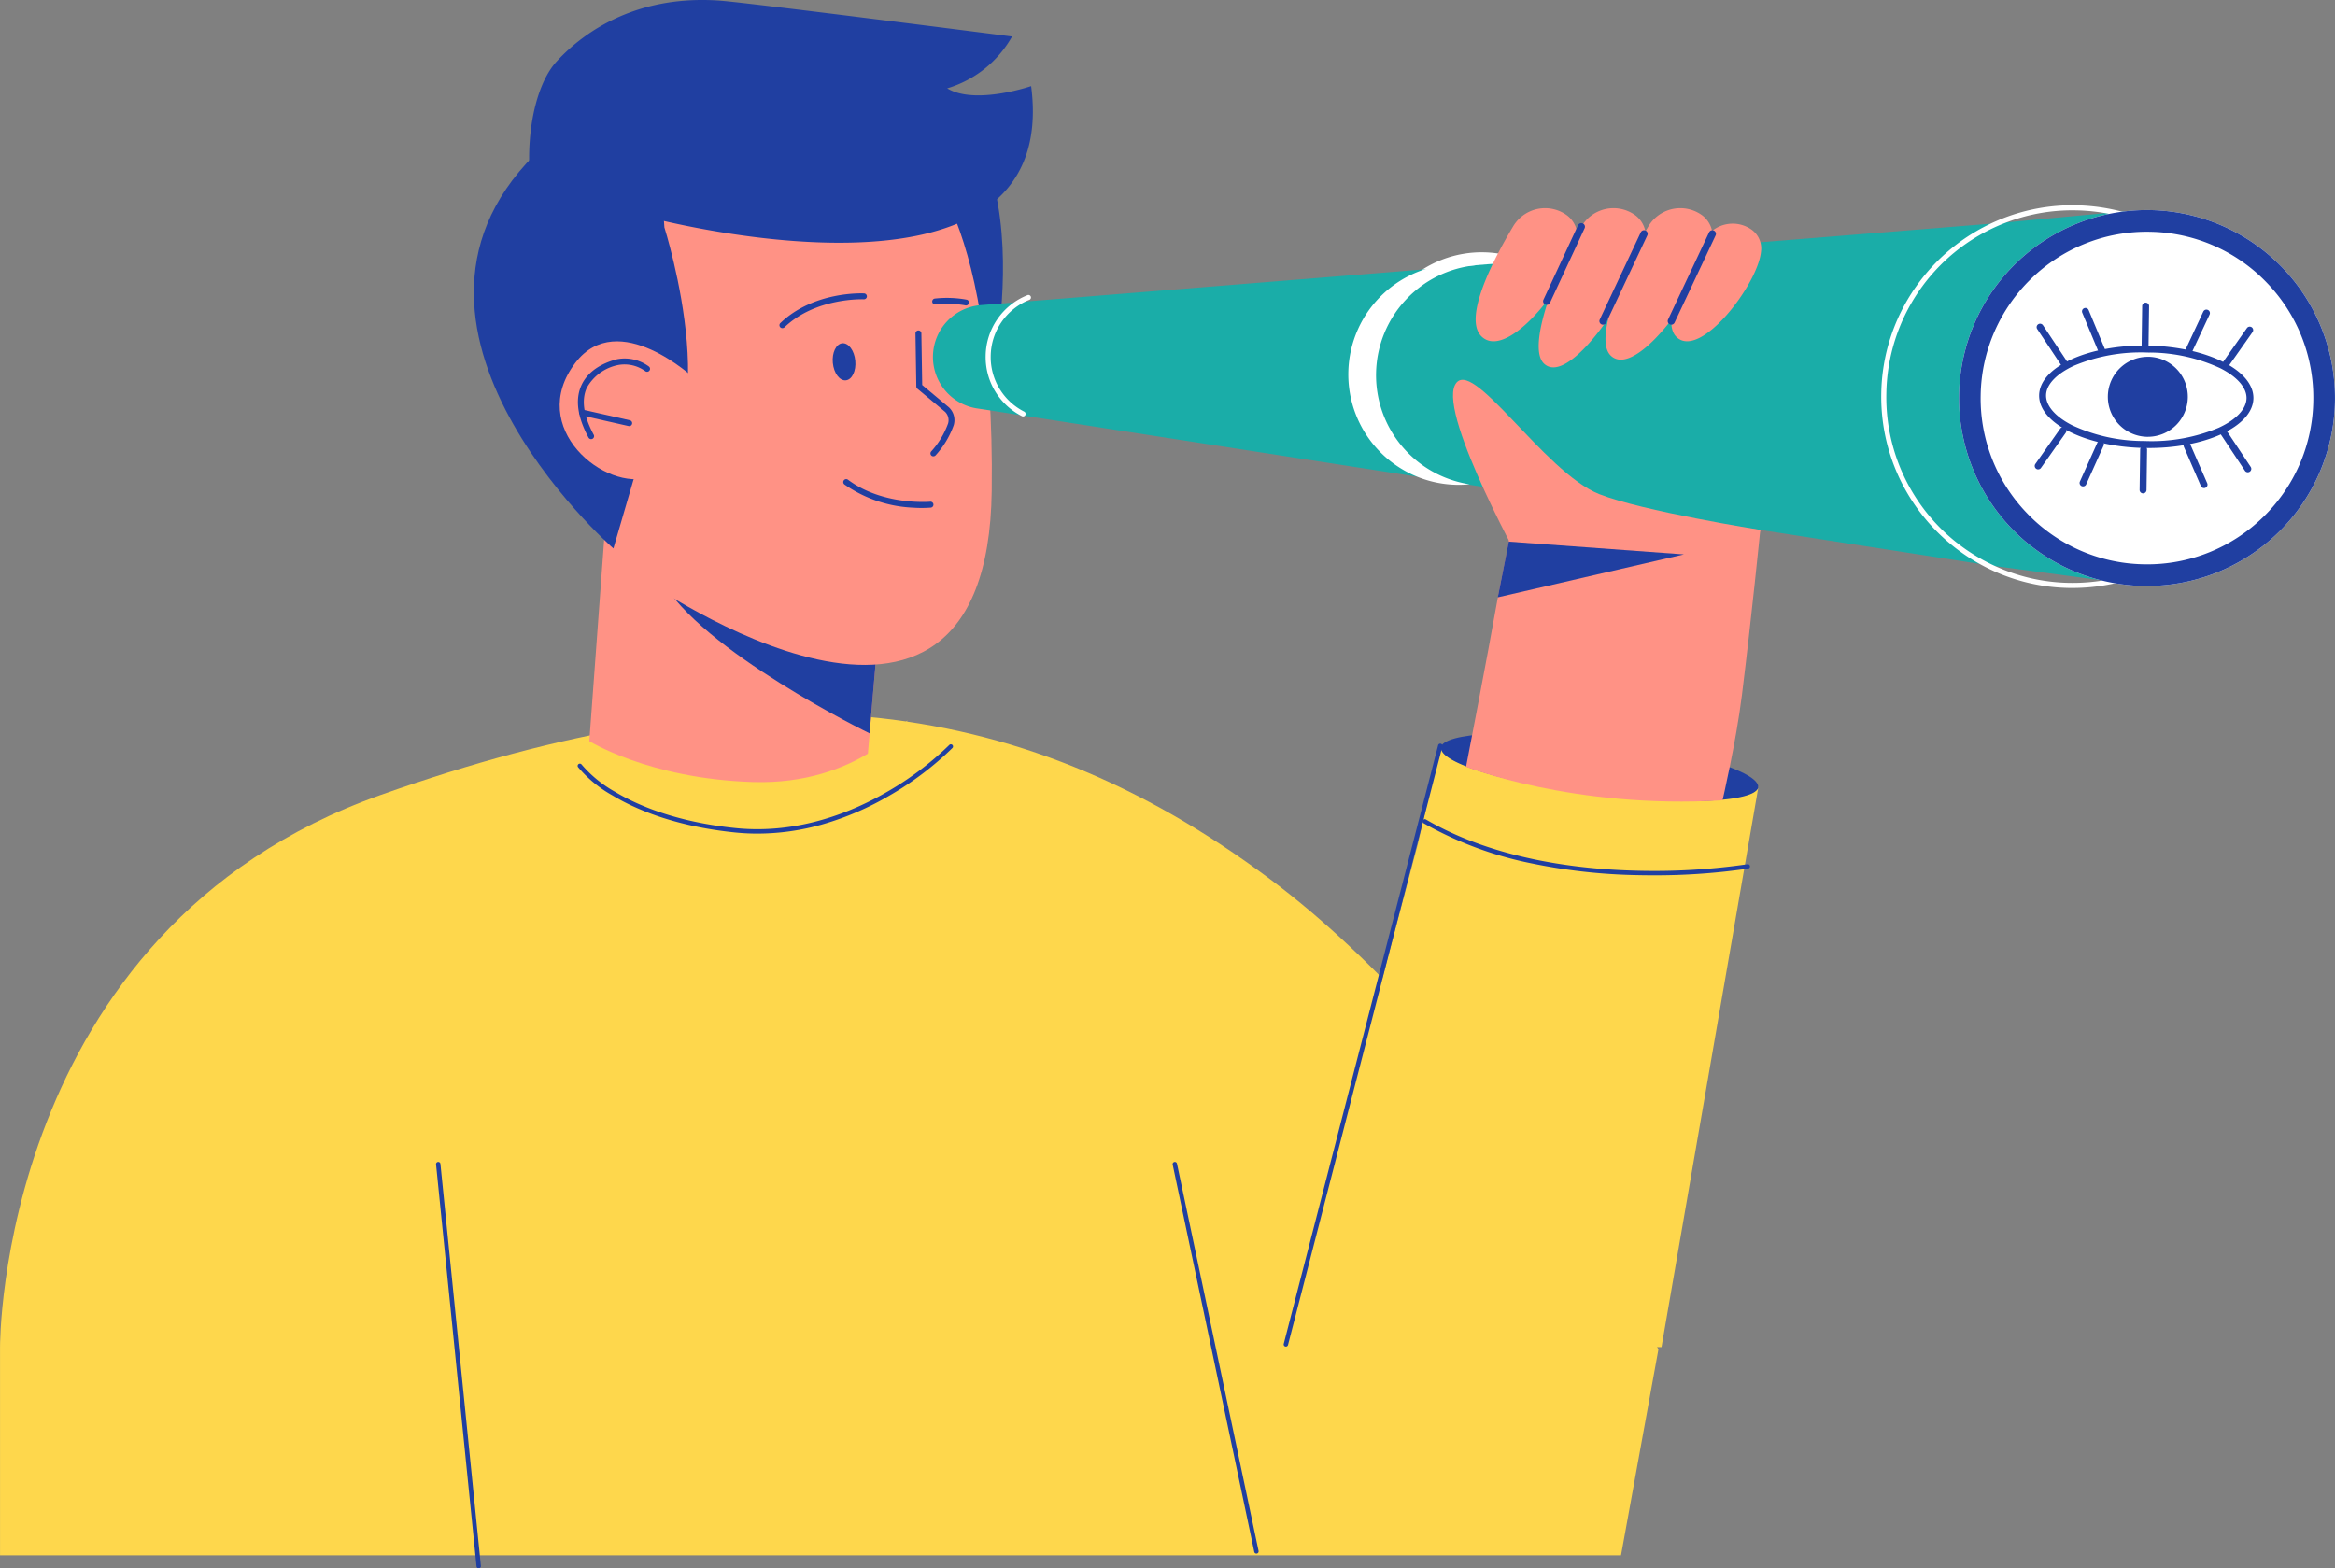 <svg xmlns="http://www.w3.org/2000/svg" xmlns:xlink="http://www.w3.org/1999/xlink" width="302.897" height="203.469" viewBox="0 0 302.897 203.469"><rect x="0" y="0" width="302.897" height="203.469" fill="#808080" stroke="none"/><defs><clipPath id="clip-path"><path id="Trac&#xE9;_594" data-name="Trac&#xE9; 594" d="M0-114.2H302.9V-315.976H0Z" transform="translate(0 315.976)" fill="none"></path></clipPath><clipPath id="clip-path-2"><path id="Trac&#xE9;_606" data-name="Trac&#xE9; 606" d="M0-140.919H302.9V-315.976H0Z" transform="translate(0 315.976)" fill="none"></path></clipPath><clipPath id="clip-path-3"><path id="Trac&#xE9;_628" data-name="Trac&#xE9; 628" d="M0-112.507H302.9V-315.976H0Z" transform="translate(0 315.976)" fill="none"></path></clipPath></defs><g id="Groupe_648" data-name="Groupe 648" transform="translate(0 315.976)"><g id="Groupe_571" data-name="Groupe 571" transform="translate(0 -315.976)" clip-path="url(#clip-path)"><g id="Groupe_569" data-name="Groupe 569" transform="translate(0 92.555)"><path id="Trac&#xE9;_592" data-name="Trac&#xE9; 592" d="M-142.8-65.895s-21.875-39.675-50.341-60.972c-33.36-24.958-68.188-27.685-115.423-10.947-49.671,17.6-49.362,71.631-49.362,71.631v27.007h210.274Z" transform="translate(357.931 148.399)" fill="#fed74c"></path></g><g id="Groupe_570" data-name="Groupe 570" transform="translate(93.989 7.758)"><path id="Trac&#xE9;_593" data-name="Trac&#xE9; 593" d="M-27.613-34.337s8.853-35.251-12.546-41.389S-61.915-63.693-61.915-63.693L-57.958-37.5Z" transform="translate(61.915 76.992)" fill="#203fa1"></path></g></g><g id="Groupe_572" data-name="Groupe 572" transform="translate(75.818 -260.675)"><path id="Trac&#xE9;_595" data-name="Trac&#xE9; 595" d="M-2.927,0-6.564,49.368,29.43,51.481,30.6,37.821l1.584-18.555L32.713,13Z" transform="translate(6.564)" fill="#ff9285"></path></g><g id="Groupe_583" data-name="Groupe 583" transform="translate(0 -315.976)" clip-path="url(#clip-path-2)"><g id="Groupe_573" data-name="Groupe 573" transform="translate(85.387 70.123)"><path id="Trac&#xE9;_596" data-name="Trac&#xE9; 596" d="M-.3-4.031c5.052,9.28,27.052,20.013,27.052,20.013L28.733-6.971C16.978-10.012-3.663-10.214-.3-4.031" transform="translate(0.662 9.038)" fill="#203fa1"></path></g><g id="Groupe_574" data-name="Groupe 574" transform="translate(76.24 15.597)"><path id="Trac&#xE9;_597" data-name="Trac&#xE9; 597" d="M-33.63-3.057S-22.512,3.572-23,41.241c-.552,42.7-44.763,11.7-44.763,11.7S-79.777,12.465-73.681,5.833-48.557-13.1-33.63-3.057" transform="translate(75.406 6.855)" fill="#ff9285"></path></g><g id="Groupe_575" data-name="Groupe 575" transform="translate(118.756 42.877)"><path id="Trac&#xE9;_598" data-name="Trac&#xE9; 598" d="M-1.858-13.144a.383.383,0,0,1-.244-.1.384.384,0,0,1-.015-.542A10.876,10.876,0,0,0,.064-17.409a1.524,1.524,0,0,0-.377-1.5l-3.605-3.008a.383.383,0,0,1-.138-.289l-.109-6.88a.384.384,0,0,1,.378-.39.383.383,0,0,1,.389.378l.106,6.7L.192-19.483l.024.023A2.29,2.29,0,0,1,.8-17.2a11.6,11.6,0,0,1-2.36,3.933.384.384,0,0,1-.3.119" transform="translate(4.165 29.471)" fill="#203fa1"></path></g><g id="Groupe_576" data-name="Groupe 576" transform="translate(108.016 44.53)"><path id="Trac&#xE9;_599" data-name="Trac&#xE9; 599" d="M-.014-2.049C.111-.721.865.294,1.671.218S3.027-1,2.9-2.324,2.023-4.667,1.217-4.591-.139-3.377-.014-2.049" transform="translate(0.032 4.595)" fill="#203fa1"></path></g><g id="Groupe_577" data-name="Groupe 577" transform="translate(124.476 42.98)"><path id="Trac&#xE9;_600" data-name="Trac&#xE9; 600" d="M-.014-2.049C.111-.721.865.294,1.671.218S3.027-1,2.9-2.324,2.023-4.667,1.217-4.591-.139-3.377-.014-2.049" transform="translate(0.032 4.595)" fill="#203fa1"></path></g><g id="Groupe_578" data-name="Groupe 578" transform="translate(101.11 38.057)"><path id="Trac&#xE9;_601" data-name="Trac&#xE9; 601" d="M-.293-3.637a.385.385,0,0,1-.258-.117A.384.384,0,0,1-.539-4.3c4.308-4.129,10.594-3.864,10.86-3.85a.384.384,0,0,1,.364.4.384.384,0,0,1-.4.364c-.062,0-6.226-.257-10.291,3.638a.381.381,0,0,1-.285.106" transform="translate(0.658 8.156)" fill="#203fa1"></path></g><g id="Groupe_579" data-name="Groupe 579" transform="translate(61.475 14.733)"><path id="Trac&#xE9;_602" data-name="Trac&#xE9; 602" d="M-19.9-11.891s9.075,28.628-3.992,32.666l-2.623,8.983s-34.8-30.439-7.9-53.209c13.581-11.5,14.513,11.56,14.513,11.56" transform="translate(44.612 26.663)" fill="#203fa1"></path></g><g id="Groupe_580" data-name="Groupe 580" transform="translate(120.928 38.643)"><path id="Trac&#xE9;_603" data-name="Trac&#xE9; 603" d="M-.293-.686a.384.384,0,0,1-.362-.347.383.383,0,0,1,.346-.418A14.27,14.27,0,0,1,3.844-1.3a.384.384,0,0,1,.242.486A.384.384,0,0,1,3.6-.572,13.244,13.244,0,0,0-.238-.687a.37.37,0,0,1-.055,0" transform="translate(0.657 1.539)" fill="#203fa1"></path></g><g id="Groupe_581" data-name="Groupe 581" transform="translate(72.6 44.286)"><path id="Trac&#xE9;_604" data-name="Trac&#xE9; 604" d="M-14.07-3.879s-9.878-9.318-15.439-2.04c-6.428,8.412,3.866,16.855,9.765,14.8S-14.07-3.879-14.07-3.879" transform="translate(31.549 8.698)" fill="#ff9285"></path></g><g id="Groupe_582" data-name="Groupe 582" transform="translate(74.969 46.479)"><path id="Trac&#xE9;_605" data-name="Trac&#xE9; 605" d="M-1.363-8.445a.384.384,0,0,1-.319-.2c-1.427-2.65-1.745-4.914-.945-6.729.977-2.217,3.323-3.1,4.634-3.435a5.277,5.277,0,0,1,4.14.942.383.383,0,0,1,.07.538.384.384,0,0,1-.538.07,4.577,4.577,0,0,0-3.484-.806,5.98,5.98,0,0,0-4.12,3c-.7,1.587-.39,3.624.919,6.056a.384.384,0,0,1-.156.52.382.382,0,0,1-.2.045" transform="translate(3.057 18.936)" fill="#203fa1"></path></g></g><g id="Groupe_584" data-name="Groupe 584" transform="translate(75.501 -262.46)"><path id="Trac&#xE9;_607" data-name="Trac&#xE9; 607" d="M-4.928-1.113l-6.121-1.382Z" transform="translate(11.049 2.495)" fill="#fff"></path></g><g id="Groupe_605" data-name="Groupe 605" transform="translate(0 -315.976)" clip-path="url(#clip-path-3)"><g id="Groupe_585" data-name="Groupe 585" transform="translate(75.117 53.132)"><path id="Trac&#xE9;_608" data-name="Trac&#xE9; 608" d="M-5.222-1.73a.392.392,0,0,1-.066-.009l-6.121-1.383a.384.384,0,0,1-.29-.459.385.385,0,0,1,.459-.29l6.121,1.383a.383.383,0,0,1,.289.459.383.383,0,0,1-.393.3" transform="translate(11.708 3.88)" fill="#203fa1"></path></g><g id="Groupe_586" data-name="Groupe 586" transform="translate(109.388 62.161)"><path id="Trac&#xE9;_609" data-name="Trac&#xE9; 609" d="M-7.45-2.987a16.8,16.8,0,0,1-9.1-3.019.384.384,0,0,1-.078-.537.384.384,0,0,1,.537-.077c4.515,3.381,10.6,2.858,10.665,2.852a.384.384,0,0,1,.418.346A.384.384,0,0,1-5.354-3a15.785,15.785,0,0,1-2.1.018" transform="translate(16.705 6.697)" fill="#203fa1"></path></g><g id="Groupe_587" data-name="Groupe 587" transform="translate(68.64 0)"><path id="Trac&#xE9;_610" data-name="Trac&#xE9; 610" d="M-12.2-22.621S41.869-7.973,37.759-39.552c0,0-7.268,2.5-10.889.289a14.386,14.386,0,0,0,8.413-6.72S1.133-50.368-2.638-50.64c-10.351-.745-17.292,3.671-21.164,7.9s-4.728,15.318-1.859,21.559C-17.628-3.706-12.2-22.621-12.2-22.621" transform="translate(27.361 50.722)" fill="#203fa1"></path></g><g id="Groupe_588" data-name="Groupe 588" transform="translate(69.08 93.506)"><path id="Trac&#xE9;_611" data-name="Trac&#xE9; 611" d="M-39.171,0s-6.468,8.367-20.063,7.948S-80.671,2.522-80.671,2.522L-87.831,20.1l54.165,9.217S-41.01-.275-39.171,0" transform="translate(87.831 0.003)" fill="#fed74c"></path></g><g id="Groupe_589" data-name="Groupe 589" transform="translate(74.935 96.562)"><path id="Trac&#xE9;_612" data-name="Trac&#xE9; 612" d="M-18.788-9.327a30.81,30.81,0,0,0,8.309-1.167,37.979,37.979,0,0,0,8.924-3.842,40.712,40.712,0,0,0,8.041-6.1.285.285,0,0,0-.009-.4.285.285,0,0,0-.4.009A40.1,40.1,0,0,1-1.859-14.82C-6.37-12.181-13.464-9.21-21.637-10.043c-7.771-.792-12.79-2.992-15.631-4.7a15.856,15.856,0,0,1-4.345-3.544.286.286,0,0,0-.4-.061.286.286,0,0,0-.061.4A16.017,16.017,0,0,0-37.6-14.273c2.9,1.745,8,3.993,15.9,4.8a28.516,28.516,0,0,0,2.906.147" transform="translate(42.128 20.914)" fill="#203fa1"></path></g><g id="Groupe_590" data-name="Groupe 590" transform="translate(152.112 150.745)"><path id="Trac&#xE9;_613" data-name="Trac&#xE9; 613" d="M1.55,6.927a.3.3,0,0,0,.058-.006.285.285,0,0,0,.222-.337L-8.755-43.654a.285.285,0,0,0-.337-.222.286.286,0,0,0-.222.337L1.271,6.7a.285.285,0,0,0,.279.228" transform="translate(9.321 43.882)" fill="#203fa1"></path></g><g id="Groupe_591" data-name="Groupe 591" transform="translate(56.563 150.745)"><path id="Trac&#xE9;_614" data-name="Trac&#xE9; 614" d="M.616,8.842l.029,0A.285.285,0,0,0,.9,8.527L-4.348-43.625a.285.285,0,0,0-.314-.255.285.285,0,0,0-.255.313L.333,8.585a.286.286,0,0,0,.284.257" transform="translate(4.918 43.882)" fill="#203fa1"></path></g><g id="Groupe_592" data-name="Groupe 592" transform="translate(186.881 95.144)"><path id="Trac&#xE9;_615" data-name="Trac&#xE9; 615" d="M0-1.5c-.249,2,8.767,4.767,20.139,6.186s20.792.948,21.041-1.049S32.409-1.135,21.037-2.553.245-3.5,0-1.5" transform="translate(0.009 3.373)" fill="#203fa1"></path></g><g id="Groupe_593" data-name="Groupe 593" transform="translate(166.723 96.757)"><path id="Trac&#xE9;_616" data-name="Trac&#xE9; 616" d="M0-62.8H48.807l12.582-72.76s0,.006,0,.006c0,.022,0,.042,0,.063a.8.8,0,0,1-.261.476,2.264,2.264,0,0,1-.639.407c-.061.027-.125.055-.191.081a6.506,6.506,0,0,1-.672.222c-.084.024-.169.046-.257.068q-.465.114-1.021.208c-.106.018-.215.034-.327.052s-.224.032-.339.047c-.347.047-.716.087-1.1.122l-.393.033c-.134.011-.27.021-.409.03l-.418.025c-1.271.073-2.706.1-4.27.068a103.764,103.764,0,0,1-10.739-.8,97.854,97.854,0,0,1-12.547-2.316c-4.755-1.252-7.736-2.658-7.592-3.807a.566.566,0,0,1,.021-.1.614.614,0,0,1,.047-.119l-.159-.021s-2.91,12.675-2.91,12.675S.179-63.579.179-63.579Z" transform="translate(0 140.814)" fill="#fed74c"></path></g><g id="Groupe_594" data-name="Groupe 594" transform="translate(166.519 96.475)"><path id="Trac&#xE9;_617" data-name="Trac&#xE9; 617" d="M-.23-62.972a.285.285,0,0,0,.278-.22l20.027-77.661a.282.282,0,0,0-.215-.339.286.286,0,0,0-.342.213L-.509-63.318a.283.283,0,0,0,.215.339.281.281,0,0,0,.064.007" transform="translate(0.516 141.199)" fill="#203fa1"></path></g><g id="Groupe_595" data-name="Groupe 595" transform="translate(184.541 106.279)"><path id="Trac&#xE9;_618" data-name="Trac&#xE9; 618" d="M-24.02-5.859a83.007,83.007,0,0,0,12.39-.87.286.286,0,0,0,.234-.33.286.286,0,0,0-.329-.234,84.277,84.277,0,0,1-14.467.835c-7.561-.188-18.424-1.494-27.237-6.642a.286.286,0,0,0-.391.1.285.285,0,0,0,.1.391A47.079,47.079,0,0,0-39.844-7.43,74.019,74.019,0,0,0-26.194-5.886c.742.018,1.469.027,2.175.027" transform="translate(53.859 13.138)" fill="#203fa1"></path></g><g id="Groupe_596" data-name="Groupe 596" transform="translate(177.888 32.73)"><path id="Trac&#xE9;_619" data-name="Trac&#xE9; 619" d="M-23.059-11.851A14.325,14.325,0,0,1-37.775,2.071,14.325,14.325,0,0,1-51.7-12.645,14.325,14.325,0,0,1-36.981-26.567,14.325,14.325,0,0,1-23.059-11.851" transform="translate(51.703 26.573)" fill="#fff"></path></g><g id="Groupe_597" data-name="Groupe 597" transform="translate(121.023 27.339)"><path id="Trac&#xE9;_620" data-name="Trac&#xE9; 620" d="M-126.5-39.193l-4.42-.589L-147-41.924-277.789-62.211A6.753,6.753,0,0,1-283.649-69a6.753,6.753,0,0,1,6.123-6.629l132.567-10.689,13.705-1.281,3.027-.283.038,1.09,1.617,45.662Z" transform="translate(283.649 87.88)" fill="#1aada8"></path></g><g id="Groupe_598" data-name="Groupe 598" transform="translate(254.122 27.253)"><path id="Trac&#xE9;_621" data-name="Trac&#xE9; 621" d="M-39.262-19.906A24.387,24.387,0,0,1-63.987,4.139,24.387,24.387,0,0,1-88.032-20.586,24.387,24.387,0,0,1-63.307-44.631,24.387,24.387,0,0,1-39.262-19.906" transform="translate(88.034 44.633)" fill="#fff"></path></g><g id="Groupe_599" data-name="Groupe 599" transform="translate(244.035 26.626)"><path id="Trac&#xE9;_622" data-name="Trac&#xE9; 622" d="M-19.708-39.971a24.954,24.954,0,0,0,5.438-.52,24.577,24.577,0,0,0,4.43-1.371.329.329,0,0,0,.2-.316L-11.26-88.047a.33.33,0,0,0-.225-.3,24.721,24.721,0,0,0-3.121-.821,25.144,25.144,0,0,0-4.409-.453,24.674,24.674,0,0,0-9.544,1.758,24.821,24.821,0,0,0-11.15,8.837,24.693,24.693,0,0,0-4.479,13.885A24.76,24.76,0,0,0-40.522-51.8a24.9,24.9,0,0,0,9.881,9.131,24.563,24.563,0,0,0,10.577,2.694l.356.007m4.976-48.55a24.02,24.02,0,0,1,2.821.727l1.608,45.41a23.991,23.991,0,0,1-4.1,1.247,24.293,24.293,0,0,1-5.294.506A23.946,23.946,0,0,1-30.34-43.259,24.034,24.034,0,0,1-43.527-65.133,24.111,24.111,0,0,1-28.314-87.252a24.023,24.023,0,0,1,9.29-1.71l.335.007a24.409,24.409,0,0,1,3.957.434" transform="translate(44.189 89.624)" fill="#fff"></path></g><g id="Groupe_600" data-name="Groupe 600" transform="translate(127.853 38.265)"><path id="Trac&#xE9;_623" data-name="Trac&#xE9; 623" d="M-3.9-12.688a.319.319,0,0,1-.14-.036,8.578,8.578,0,0,1-4.706-7.807,8.606,8.606,0,0,1,5.43-7.895.328.328,0,0,1,.427.183.329.329,0,0,1-.183.427,7.951,7.951,0,0,0-5.017,7.294,7.927,7.927,0,0,0,4.349,7.213.328.328,0,0,1,.143.442.328.328,0,0,1-.3.179" transform="translate(8.75 28.449)" fill="#fff"></path></g><g id="Groupe_601" data-name="Groupe 601" transform="translate(254.122 27.253)"><path id="Trac&#xE9;_624" data-name="Trac&#xE9; 624" d="M-20.118-2.272l-.3-.006A21.429,21.429,0,0,0-28.841-.7a21.5,21.5,0,0,0-6.922,4.529,21.505,21.505,0,0,0-4.72,6.793A21.442,21.442,0,0,0-42.3,18.993a21.448,21.448,0,0,0,6.008,15.241,21.443,21.443,0,0,0,14.96,6.626l.3.006A21.443,21.443,0,0,0-12.6,39.289a21.508,21.508,0,0,0,6.922-4.529,21.507,21.507,0,0,0,4.72-6.793A21.432,21.432,0,0,0,.849,19.6,21.447,21.447,0,0,0-5.159,4.355a21.444,21.444,0,0,0-14.96-6.626m.078-2.813a24.388,24.388,0,0,1,23.7,24.719A24.387,24.387,0,0,1-21.063,43.679l-.342-.007a24.387,24.387,0,0,1-23.7-24.718A24.387,24.387,0,0,1-20.383-5.091c.114,0,.228,0,.342.007" transform="translate(45.11 5.093)" fill="#203fa1"></path></g><g id="Groupe_602" data-name="Groupe 602" transform="translate(264.52 44.831)"><path id="Trac&#xE9;_625" data-name="Trac&#xE9; 625" d="M-11.59-.009l-.026.9c-.131,0-.263-.007-.4-.008A22.477,22.477,0,0,0-21.477,2.6c-2.278,1.05-3.6,2.45-3.616,3.84-.019,1.361,1.214,2.775,3.383,3.878a22.06,22.06,0,0,0,9.144,2.044c.131,0,.263.007.4.008a22.48,22.48,0,0,0,9.466-1.727C-.427,9.6.891,8.2.91,6.808.929,5.446-.3,4.033-2.473,2.93A22.056,22.056,0,0,0-11.615.886Zm0,0C-4.106.2,1.856,3.216,1.805,6.82c-.051,3.669-6.315,6.557-13.99,6.45-.136,0-.273,0-.407-.008-7.486-.208-13.447-3.225-13.4-6.829C-25.937,2.763-19.674-.125-12-.017c.136,0,.272,0,.407.008" transform="translate(25.989 0.02)" fill="#203fa1"></path></g><g id="Groupe_603" data-name="Groupe 603" transform="translate(273.878 46.741)"><path id="Trac&#xE9;_626" data-name="Trac&#xE9; 626" d="M-3.709-7.629a4.758,4.758,0,0,1-4.607-4.8A4.745,4.745,0,0,1-3.51-17.106h.066a4.758,4.758,0,0,1,4.607,4.8A4.71,4.71,0,0,1-.272-8.969,4.709,4.709,0,0,1-3.642-7.628Z" transform="translate(8.316 17.107)" fill="#203fa1"></path></g><g id="Groupe_604" data-name="Groupe 604" transform="translate(273.43 46.292)"><path id="Trac&#xE9;_627" data-name="Trac&#xE9; 627" d="M-4.273-.722h-.06A4.262,4.262,0,0,0-7.385.491a4.264,4.264,0,0,0-1.3,3.017A4.268,4.268,0,0,0-7.49,6.54,4.267,4.267,0,0,0-4.514,7.858h.061A4.3,4.3,0,0,0-.1,3.628,4.268,4.268,0,0,0-1.3.6,4.269,4.269,0,0,0-4.273-.722m.025-.9A5.188,5.188,0,0,1,.794,3.64,5.188,5.188,0,0,1-4.466,8.755l-.073,0A5.188,5.188,0,0,1-9.58,3.5,5.188,5.188,0,0,1-4.321-1.619l.073,0" transform="translate(9.581 1.62)" fill="#203fa1"></path></g></g><g id="Groupe_606" data-name="Groupe 606" transform="translate(264.643 -273.531)"><path id="Trac&#xE9;_629" data-name="Trac&#xE9; 629" d="M0,0,3.1,4.664Z" fill="#203fa1"></path></g><g id="Groupe_608" data-name="Groupe 608" transform="translate(0 -315.976)" clip-path="url(#clip-path-2)"><g id="Groupe_607" data-name="Groupe 607" transform="translate(264.195 41.997)"><path id="Trac&#xE9;_630" data-name="Trac&#xE9; 630" d="M-2.843-4.475a.447.447,0,0,1-.361-.2L-6.3-9.34a.447.447,0,0,1,.125-.621.448.448,0,0,1,.621.125l3.1,4.664a.447.447,0,0,1-.125.621.448.448,0,0,1-.26.075" transform="translate(6.374 10.035)" fill="#203fa1"></path></g></g><g id="Groupe_609" data-name="Groupe 609" transform="translate(288.612 -273.151)"><path id="Trac&#xE9;_632" data-name="Trac&#xE9; 632" d="M-2.6,0-5.82,4.576Z" transform="translate(5.82)" fill="#203fa1"></path></g><g id="Groupe_611" data-name="Groupe 611" transform="translate(0 -315.976)" clip-path="url(#clip-path-2)"><g id="Groupe_610" data-name="Groupe 610" transform="translate(288.164 42.377)"><path id="Trac&#xE9;_633" data-name="Trac&#xE9; 633" d="M-.35-4.4A.445.445,0,0,1-.6-4.486.449.449,0,0,1-.7-5.11L2.521-9.686a.448.448,0,0,1,.624-.108.448.448,0,0,1,.108.624L.029-4.594A.449.449,0,0,1-.35-4.4" transform="translate(0.785 9.876)" fill="#203fa1"></path></g></g><g id="Groupe_612" data-name="Groupe 612" transform="translate(270.525 -275.577)"><path id="Trac&#xE9;_635" data-name="Trac&#xE9; 635" d="M0,0,2.114,5.079Z" fill="#203fa1"></path></g><g id="Groupe_614" data-name="Groupe 614" transform="translate(0 -315.976)" clip-path="url(#clip-path-2)"><g id="Groupe_613" data-name="Groupe 613" transform="translate(270.077 39.951)"><path id="Trac&#xE9;_636" data-name="Trac&#xE9; 636" d="M-2.053-4.81a.448.448,0,0,1-.4-.276l-2.115-5.079a.448.448,0,0,1,.242-.586.448.448,0,0,1,.586.242L-1.627-5.43a.448.448,0,0,1-.241.586.45.45,0,0,1-.184.034" transform="translate(4.603 10.785)" fill="#203fa1"></path></g></g><g id="Groupe_615" data-name="Groupe 615" transform="translate(283.872 -275.358)"><path id="Trac&#xE9;_638" data-name="Trac&#xE9; 638" d="M-1.889,0-4.235,5.017Z" transform="translate(4.235)" fill="#203fa1"></path></g><g id="Groupe_617" data-name="Groupe 617" transform="translate(0 -315.976)" clip-path="url(#clip-path-2)"><g id="Groupe_616" data-name="Groupe 616" transform="translate(283.425 40.17)"><path id="Trac&#xE9;_639" data-name="Trac&#xE9; 639" d="M-.35-4.76A.451.451,0,0,1-.528-4.8a.448.448,0,0,1-.216-.6L1.6-10.414a.447.447,0,0,1,.6-.216.447.447,0,0,1,.216.6L.068-5.018A.448.448,0,0,1-.35-4.76" transform="translate(0.785 10.672)" fill="#203fa1"></path></g></g><g id="Groupe_618" data-name="Groupe 618" transform="translate(278.259 -276.266)"><path id="Trac&#xE9;_641" data-name="Trac&#xE9; 641" d="M0-4.215.073-9.451Z" transform="translate(0 9.451)" fill="#203fa1"></path></g><g id="Groupe_620" data-name="Groupe 620" transform="translate(0 -315.976)" clip-path="url(#clip-path-2)"><g id="Groupe_619" data-name="Groupe 619" transform="translate(277.811 39.262)"><path id="Trac&#xE9;_642" data-name="Trac&#xE9; 642" d="M-.351-4.936a.448.448,0,0,1-.435-.454l.073-5.236a.448.448,0,0,1,.454-.442.449.449,0,0,1,.442.454L.11-5.377a.448.448,0,0,1-.454.442H-.351" transform="translate(0.786 11.067)" fill="#203fa1"></path></g></g><g id="Groupe_621" data-name="Groupe 621" transform="translate(264.392 -260.106)"><path id="Trac&#xE9;_644" data-name="Trac&#xE9; 644" d="M0-3.683,3.224-8.259Z" transform="translate(0 8.259)" fill="#203fa1"></path></g><g id="Groupe_623" data-name="Groupe 623" transform="translate(0 -315.976)" clip-path="url(#clip-path-2)"><g id="Groupe_622" data-name="Groupe 622" transform="translate(263.944 55.422)"><path id="Trac&#xE9;_645" data-name="Trac&#xE9; 645" d="M-.35-4.4A.445.445,0,0,1-.6-4.486.449.449,0,0,1-.7-5.11L2.521-9.686a.448.448,0,0,1,.624-.108.448.448,0,0,1,.108.624L.029-4.594A.448.448,0,0,1-.35-4.4" transform="translate(0.785 9.876)" fill="#203fa1"></path></g></g><g id="Groupe_624" data-name="Groupe 624" transform="translate(288.49 -259.815)"><path id="Trac&#xE9;_647" data-name="Trac&#xE9; 647" d="M-2.492-3.755l-3.1-4.664Z" transform="translate(5.587 8.419)" fill="#203fa1"></path></g><g id="Groupe_626" data-name="Groupe 626" transform="translate(0 -315.976)" clip-path="url(#clip-path-2)"><g id="Groupe_625" data-name="Groupe 625" transform="translate(288.042 55.713)"><path id="Trac&#xE9;_648" data-name="Trac&#xE9; 648" d="M-2.843-4.475a.447.447,0,0,1-.361-.2L-6.3-9.34a.447.447,0,0,1,.125-.621.448.448,0,0,1,.621.125l3.1,4.664a.447.447,0,0,1-.125.621.448.448,0,0,1-.26.075" transform="translate(6.374 10.035)" fill="#203fa1"></path></g></g><g id="Groupe_627" data-name="Groupe 627" transform="translate(270.214 -258.339)"><path id="Trac&#xE9;_650" data-name="Trac&#xE9; 650" d="M0-4.04,2.255-9.058Z" transform="translate(0 9.058)" fill="#203fa1"></path></g><g id="Groupe_629" data-name="Groupe 629" transform="translate(0 -315.976)" clip-path="url(#clip-path-2)"><g id="Groupe_628" data-name="Groupe 628" transform="translate(269.766 57.189)"><path id="Trac&#xE9;_651" data-name="Trac&#xE9; 651" d="M-.35-4.761A.45.45,0,0,1-.522-4.8a.448.448,0,0,1-.225-.592l2.255-5.019a.448.448,0,0,1,.592-.225.448.448,0,0,1,.225.592L.071-5.025a.447.447,0,0,1-.421.264" transform="translate(0.786 10.675)" fill="#203fa1"></path></g></g><g id="Groupe_630" data-name="Groupe 630" transform="translate(283.703 -258.182)"><path id="Trac&#xE9;_653" data-name="Trac&#xE9; 653" d="M-1.775-4.09-3.981-9.171Z" transform="translate(3.981 9.171)" fill="#203fa1"></path></g><g id="Groupe_632" data-name="Groupe 632" transform="translate(0 -315.976)" clip-path="url(#clip-path-2)"><g id="Groupe_631" data-name="Groupe 631" transform="translate(283.255 57.346)"><path id="Trac&#xE9;_654" data-name="Trac&#xE9; 654" d="M-2.126-4.811a.449.449,0,0,1-.4-.269l-2.2-5.081A.448.448,0,0,1-4.5-10.75a.448.448,0,0,1,.589.232L-1.7-5.437a.448.448,0,0,1-.232.589.445.445,0,0,1-.191.037" transform="translate(4.767 10.787)" fill="#203fa1"></path></g></g><g id="Groupe_633" data-name="Groupe 633" transform="translate(277.999 -257.65)"><path id="Trac&#xE9;_656" data-name="Trac&#xE9; 656" d="M0-4.215.073-9.451Z" transform="translate(0 9.451)" fill="#203fa1"></path></g><g id="Groupe_638" data-name="Groupe 638" transform="translate(0 -315.976)" clip-path="url(#clip-path-2)"><g id="Groupe_634" data-name="Groupe 634" transform="translate(277.551 57.879)"><path id="Trac&#xE9;_657" data-name="Trac&#xE9; 657" d="M-.351-4.936a.448.448,0,0,1-.435-.454l.073-5.236a.448.448,0,0,1,.454-.442.449.449,0,0,1,.442.454L.11-5.377a.448.448,0,0,1-.454.442H-.351" transform="translate(0.786 11.067)" fill="#203fa1"></path></g><g id="Groupe_635" data-name="Groupe 635" transform="translate(174.904 34.249)"><path id="Trac&#xE9;_658" data-name="Trac&#xE9; 658" d="M-12.663-23.008a14.4,14.4,0,0,1-1.8.063A14.325,14.325,0,0,1-28.389-37.662,14.325,14.325,0,0,1-13.672-51.585a14.4,14.4,0,0,1,1.8.162A14.326,14.326,0,0,0-24.79-37.562,14.326,14.326,0,0,0-12.663-23.008" transform="translate(28.394 51.59)" fill="#fff"></path></g><g id="Groupe_636" data-name="Groupe 636" transform="translate(188.483 49.276)"><path id="Trac&#xE9;_659" data-name="Trac&#xE9; 659" d="M-8.935-25.409l-1.584-6.463s-11.329-20.29-9.265-24.417c2.039-4.078,11.52,11.3,18.731,14.152C4.485-39.948,19.828-37.5,19.828-37.5s-4.342,16.128-8.155,21.467c-1.536,2.151-20.608-9.374-20.608-9.374" transform="translate(20.035 56.973)" fill="#ff9285"></path></g><g id="Groupe_637" data-name="Groupe 637" transform="translate(190.172 65.817)"><path id="Trac&#xE9;_660" data-name="Trac&#xE9; 660" d="M-30.73-2.359S-31.851,8.912-33.117,19.1c-.76,6.112-2.512,13.625-2.512,13.625C-54.936,33.893-68.9,28.376-68.9,28.376s2.762-14.269,4.1-21.827c.661-3.75,2.425-11.121,1.872-11.838Z" transform="translate(68.904 5.289)" fill="#ff9285"></path></g></g><g id="Groupe_639" data-name="Groupe 639" transform="translate(194.294 -245.707)"><path id="Trac&#xE9;_662" data-name="Trac&#xE9; 662" d="M-1.149,0,21.564,1.658-2.576,7.229Z" transform="translate(2.576)" fill="#203fa1"></path></g><g id="Groupe_647" data-name="Groupe 647" transform="translate(0 -315.976)" clip-path="url(#clip-path-2)"><g id="Groupe_640" data-name="Groupe 640" transform="translate(191.423 26.993)"><path id="Trac&#xE9;_663" data-name="Trac&#xE9; 663" d="M-9.468-.709A4.816,4.816,0,0,0-16.393.833c-2.527,4.234-6.545,11.909-4.05,14.258C-16.935,18.393-8.475,7.25-8.062,2.5A3.385,3.385,0,0,0-9.468-.709" transform="translate(21.229 1.59)" fill="#ff9285"></path></g><g id="Groupe_641" data-name="Groupe 641" transform="translate(199.598 26.993)"><path id="Trac&#xE9;_664" data-name="Trac&#xE9; 664" d="M-10.03-.709A4.816,4.816,0,0,0-16.955.833c-2.527,4.234-7.332,15.417-4.837,17.766C-18.284,21.9-9.037,7.25-8.624,2.5A3.385,3.385,0,0,0-10.03-.709" transform="translate(22.49 1.59)" fill="#ff9285"></path></g><g id="Groupe_642" data-name="Groupe 642" transform="translate(208.265 26.993)"><path id="Trac&#xE9;_665" data-name="Trac&#xE9; 665" d="M-10.03-.709A4.816,4.816,0,0,0-16.955.833c-2.527,4.234-7.332,14.386-4.837,16.734C-18.284,20.869-9.037,7.25-8.624,2.5A3.385,3.385,0,0,0-10.03-.709" transform="translate(22.49 1.59)" fill="#ff9285"></path></g><g id="Groupe_643" data-name="Groupe 643" transform="translate(216.804 29.003)"><path id="Trac&#xE9;_666" data-name="Trac&#xE9; 666" d="M-8.367-.627A4.256,4.256,0,0,0-14.486.736c-2.233,3.742-5.784,10.524-3.579,12.6,3.1,2.917,10.576-6.929,10.941-11.123A2.992,2.992,0,0,0-8.367-.627" transform="translate(18.76 1.405)" fill="#ff9285"></path></g><g id="Groupe_644" data-name="Groupe 644" transform="translate(200.174 28.949)"><path id="Trac&#xE9;_667" data-name="Trac&#xE9; 667" d="M-.376-8.533a.461.461,0,0,1-.2-.044A.467.467,0,0,1-.8-9.2l4.491-9.665a.467.467,0,0,1,.621-.227.467.467,0,0,1,.227.621L.048-8.8a.467.467,0,0,1-.424.27" transform="translate(0.843 19.133)" fill="#203fa1"></path></g><g id="Groupe_645" data-name="Groupe 645" transform="translate(207.476 29.872)"><path id="Trac&#xE9;_668" data-name="Trac&#xE9; 668" d="M-.376-9.861a.469.469,0,0,1-.2-.044A.467.467,0,0,1-.8-10.527L4.524-21.843a.467.467,0,0,1,.622-.224.467.467,0,0,1,.224.622L.047-10.13a.467.467,0,0,1-.423.269" transform="translate(0.843 22.111)" fill="#203fa1"></path></g><g id="Groupe_646" data-name="Groupe 646" transform="translate(216.337 29.872)"><path id="Trac&#xE9;_669" data-name="Trac&#xE9; 669" d="M-.376-9.861a.469.469,0,0,1-.2-.044A.467.467,0,0,1-.8-10.527L4.524-21.843a.467.467,0,0,1,.622-.224.466.466,0,0,1,.224.622L.047-10.13a.468.468,0,0,1-.423.269" transform="translate(0.843 22.111)" fill="#203fa1"></path></g></g></g></svg>